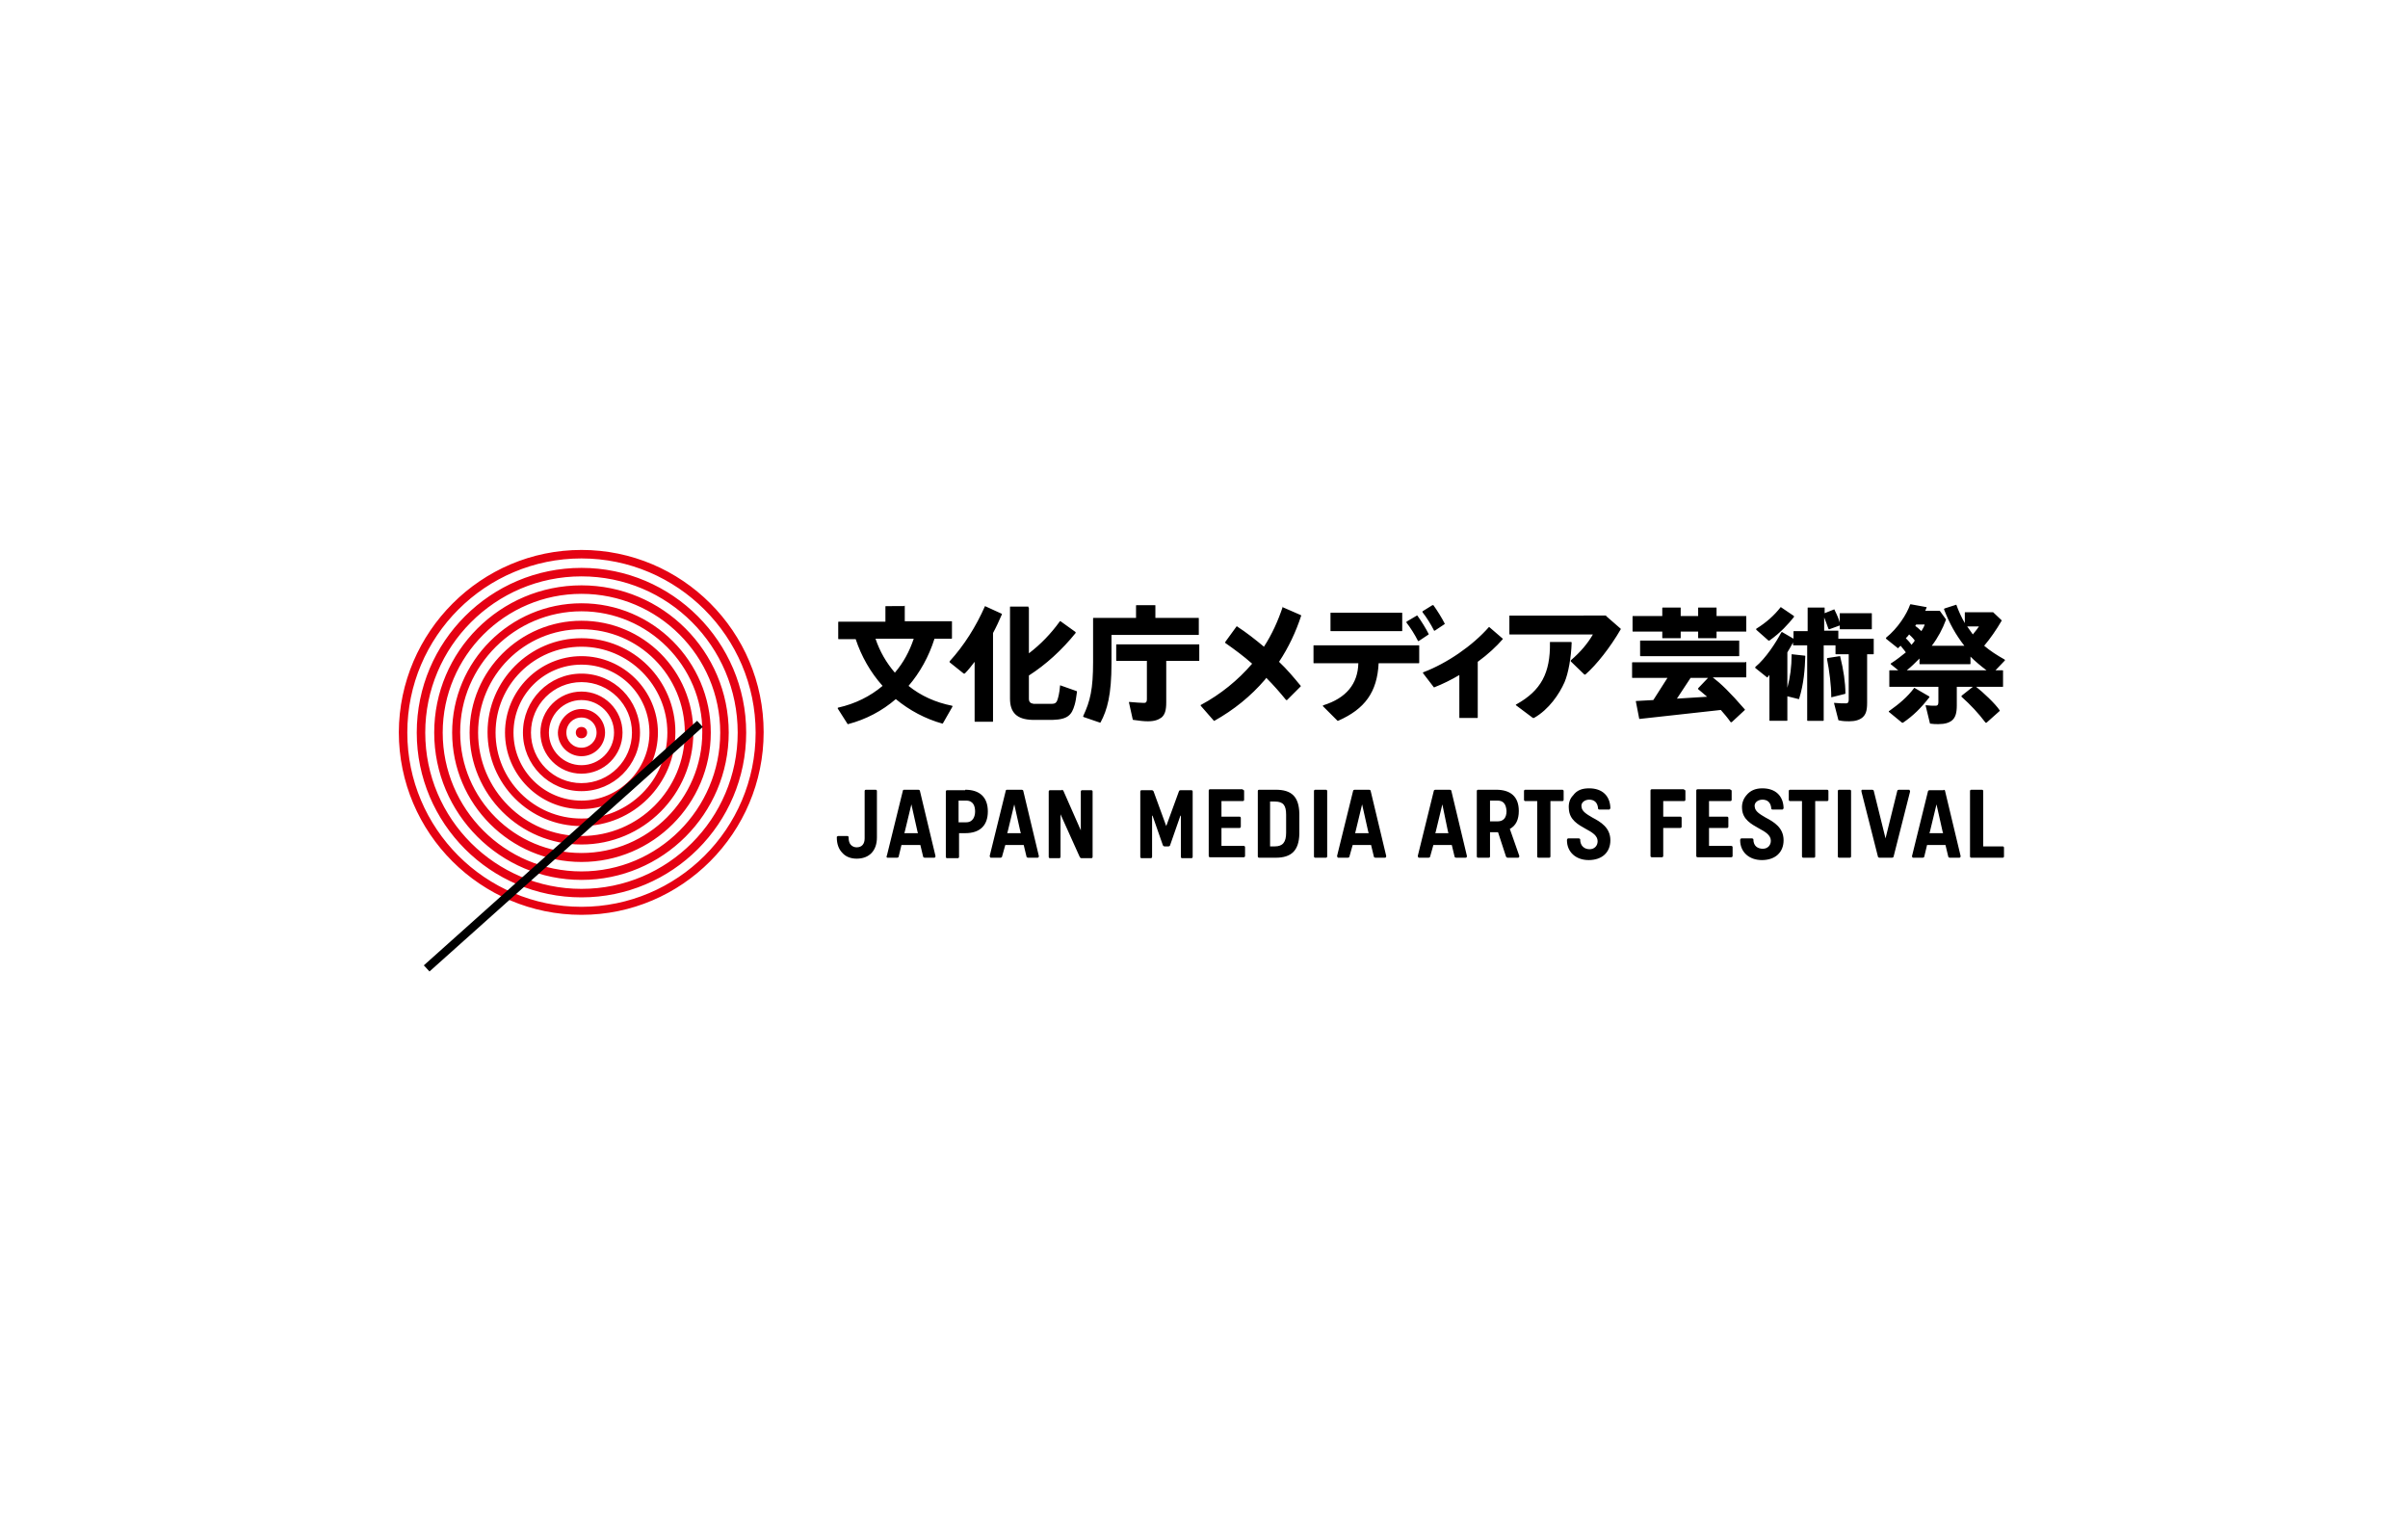 <?xml version="1.0" encoding="utf-8"?>
<!-- Generator: Adobe Illustrator 22.1.0, SVG Export Plug-In . SVG Version: 6.00 Build 0)  -->
<svg version="1.1" id="图层_1" xmlns="http://www.w3.org/2000/svg" xmlns:xlink="http://www.w3.org/1999/xlink" x="0px" y="0px"
	 viewBox="0 0 510.2 323.1" style="enable-background:new 0 0 510.2 323.1;" xml:space="preserve">
<style type="text/css">
	.st0{fill:#FFFFFF;}
	.st1{fill:#E50113;}
</style>
<rect class="st0" width="510.2" height="323.1"/>
<g id="logo_x2F_jp-trim_1_">
	<g id="Group-2_1_" transform="translate(48, 6)">
		<path id="Combined-Shape_5_" d="M325.4,161c2.8,0,4.4,1.6,4.5,4.1c0,0.1,0,0.2-0.1,0.3c-0.1,0.1-0.1,0.1-0.2,0.1l0,0h-2
			c-0.2,0-0.3-0.1-0.3-0.2c-0.1-1.3-0.8-1.9-1.9-1.9c-0.5,0-1,0.2-1.3,0.5c-0.3,0.3-0.4,0.7-0.3,1.1c0.1,0.9,1.1,1.5,2.3,2.2
			c1.7,0.9,3.8,2.1,3.8,4.8c0,2.6-1.8,4.2-4.6,4.2c-2.7,0-4.6-1.7-4.6-4.2c0-0.1,0-0.2,0.1-0.3c0.1-0.1,0.1-0.1,0.2-0.1l0,0h2.2
			c0.1,0,0.3,0.1,0.3,0.2c0,1.5,1,2,2,2c1,0,1.7-0.7,1.7-1.7c0-1.2-1.2-1.9-2.5-2.6c-1.6-0.9-3.5-1.9-3.6-4.2
			c-0.1-1.1,0.3-2.1,0.9-2.8C322.8,161.5,323.9,161,325.4,161z M288.7,161c2.8,0,4.4,1.6,4.5,4.1c0,0.1,0,0.2-0.1,0.3
			c-0.1,0.1-0.1,0.1-0.2,0.1l0,0h-2c-0.2,0-0.3-0.1-0.3-0.2c-0.1-1.3-0.8-1.9-1.9-1.9c-0.5,0-1,0.2-1.3,0.5
			c-0.3,0.3-0.4,0.7-0.3,1.1c0.1,0.9,1.1,1.5,2.3,2.2c1.7,0.9,3.8,2.1,3.8,4.8c0,2.6-1.8,4.2-4.6,4.2c-2.7,0-4.6-1.7-4.6-4.2
			c0-0.1,0-0.2,0.1-0.3c0.1-0.1,0.1-0.1,0.2-0.1l0,0h2.2c0.1,0,0.3,0.1,0.3,0.2c0,1.5,1,2.1,2,2.1c1,0,1.7-0.7,1.7-1.7
			c0-1.2-1.2-1.9-2.5-2.6c-1.6-0.9-3.5-1.9-3.6-4.3c-0.1-1.1,0.2-2.1,0.9-2.8C286.1,161.4,287.2,161,288.7,161z M137.5,161.3
			c0.2,0,0.3,0.1,0.3,0.3l0,0v9.8c0,2.8-1.6,4.5-4.3,4.5c-1.2,0-2.3-0.4-3-1.2c-0.8-0.8-1.2-1.9-1.2-3.3c0-0.1,0-0.2,0.1-0.2
			c0.1-0.1,0.1-0.1,0.2-0.1l0,0h1.9c0.2,0,0.3,0.1,0.3,0.3c0,0.8,0.2,1.3,0.5,1.6c0.3,0.3,0.7,0.5,1.2,0.5c1.1,0,1.7-0.7,1.7-1.9
			l0,0v-10c0-0.2,0.1-0.3,0.3-0.3l0,0H137.5z M242.1,161.3c0.1,0,0.3,0.1,0.3,0.2l0,0l3.3,13.8c0,0,0,0.1,0,0.1
			c0,0.2-0.1,0.3-0.3,0.3l0,0h-2c-0.1,0-0.3-0.1-0.3-0.2l0,0l-0.6-2.5h-3.9l-0.7,2.5c0,0.1-0.2,0.2-0.3,0.2l0,0h-2
			c-0.1,0-0.2,0-0.2-0.1c-0.1-0.1-0.1-0.2-0.1-0.3l0,0l3.4-13.8c0-0.1,0.2-0.2,0.3-0.2l0,0H242.1z M196.1,161.4
			c0.1,0,0.2,0.1,0.3,0.2l0,0l2.7,7.4l2.7-7.4c0-0.1,0.2-0.2,0.3-0.2l0,0h2.3c0.2,0,0.3,0.1,0.3,0.3l0,0v13.8c0,0.2-0.1,0.3-0.3,0.3
			l0,0h-1.9c-0.2,0-0.3-0.1-0.3-0.3l0,0v-8.7l-0.1,0l-2.2,6.3c0,0.1-0.2,0.2-0.3,0.2l0,0h-0.9c-0.1,0-0.2-0.1-0.3-0.2l0,0l-2.2-6.3
			l-0.1,0v8.7c0,0.2-0.1,0.3-0.3,0.3l0,0h-1.9c-0.2,0-0.3-0.1-0.3-0.3l0,0v-13.8c0-0.2,0.1-0.3,0.3-0.3l0,0H196.1z M269,161.3
			c3.1,0,4.8,1.5,4.8,4.5c0,1.8-0.6,3.1-1.9,3.8l0,0l2,5.7c0,0,0,0.1,0,0.1c0,0.2-0.1,0.3-0.3,0.3l0,0h-2.2c-0.1,0-0.2-0.1-0.3-0.2
			l0,0l-1.7-5.2h-1.7v5.1c0,0.2-0.1,0.3-0.3,0.3l0,0h-2.2c-0.2,0-0.3-0.1-0.3-0.3l0,0v-13.8c0-0.2,0.1-0.3,0.3-0.3l0,0H269z
			 M177,161.3c0.1,0,0.2,0.1,0.3,0.2l0,0l3.7,8.4h0v-8.2c0-0.2,0.1-0.3,0.3-0.3l0,0h1.9c0.2,0,0.3,0.1,0.3,0.3l0,0v13.8
			c0,0.2-0.1,0.3-0.3,0.3l0,0h-2.1c-0.1,0-0.2-0.1-0.3-0.2l0,0l-4.1-9.1h0v9c0,0.2-0.1,0.3-0.3,0.3l0,0h-1.9c-0.2,0-0.3-0.1-0.3-0.3
			l0,0v-13.8c0-0.2,0.1-0.3,0.3-0.3l0,0H177z M232.9,161.3c0.2,0,0.3,0.1,0.3,0.3l0,0v13.8c0,0.2-0.1,0.3-0.3,0.3l0,0h-2.2
			c-0.2,0-0.3-0.1-0.3-0.3l0,0v-13.8c0-0.2,0.1-0.3,0.3-0.3l0,0H232.9z M168.5,161.3c0.1,0,0.3,0.1,0.3,0.2l0,0l3.3,13.8
			c0,0,0,0.1,0,0.1c0,0.2-0.1,0.3-0.3,0.3l0,0h-2c-0.1,0-0.3-0.1-0.3-0.2l0,0l-0.6-2.5H165l-0.7,2.5c0,0.1-0.2,0.2-0.3,0.2l0,0h-2
			c-0.1,0-0.2,0-0.2-0.1c-0.1-0.1-0.1-0.2-0.1-0.3l0,0l3.4-13.8c0-0.1,0.1-0.2,0.3-0.2l0,0H168.5z M146.6,161.3
			c0.1,0,0.3,0.1,0.3,0.2l0,0l3.3,13.8c0,0,0,0.1,0,0.1c0,0.2-0.1,0.3-0.3,0.3l0,0h-2c-0.1,0-0.3-0.1-0.3-0.2l0,0l-0.6-2.5h-4
			l-0.6,2.5c0,0.1-0.2,0.2-0.3,0.2l0,0h-2c-0.1,0-0.2,0-0.2-0.1c-0.1-0.1-0.1-0.2,0-0.3l0,0l3.4-13.8c0-0.1,0.1-0.2,0.3-0.2l0,0
			H146.6z M283,161.3c0.2,0,0.3,0.1,0.3,0.3l0,0v1.8c0,0.2-0.1,0.3-0.3,0.3l0,0h-2.5v11.7c0,0.2-0.1,0.3-0.3,0.3l0,0H278
			c-0.2,0-0.3-0.1-0.3-0.3l0,0v-11.7h-2.5c-0.2,0-0.3-0.1-0.3-0.3l0,0v-1.8c0-0.2,0.1-0.3,0.3-0.3l0,0H283z M259.2,161.3
			c0.1,0,0.3,0.1,0.3,0.2l0,0l3.3,13.8c0,0,0,0.1,0,0.1c0,0.2-0.1,0.3-0.3,0.3l0,0h-2c-0.1,0-0.3-0.1-0.3-0.2l0,0l-0.6-2.5h-3.9
			l-0.7,2.5c0,0.1-0.2,0.2-0.3,0.2l0,0h-2c-0.1,0-0.2,0-0.2-0.1c-0.1-0.1-0.1-0.2-0.1-0.3l0,0l3.4-13.8c0-0.1,0.2-0.2,0.3-0.2l0,0
			H259.2z M215.3,161.3c0.2,0,0.3,0.1,0.3,0.3l0,0v1.8c0,0.2-0.1,0.3-0.3,0.3l0,0h-4.5v3.3h3.8c0.2,0,0.3,0.1,0.3,0.3l0,0v1.8
			c0,0.2-0.1,0.3-0.3,0.3l0,0h-3.8v3.8h4.7c0.2,0,0.3,0.1,0.3,0.3l0,0v1.8c0,0.2-0.1,0.3-0.3,0.3l0,0h-7.1c-0.2,0-0.3-0.1-0.3-0.3
			l0,0v-13.8c0-0.2,0.1-0.3,0.3-0.3l0,0H215.3z M156.5,161.3c3.1,0,4.8,1.6,4.8,4.6c0,3-1.7,4.6-4.8,4.6l0,0h-1.3v5
			c0,0.2-0.1,0.3-0.3,0.3l0,0h-2.2c-0.2,0-0.3-0.1-0.3-0.3l0,0v-13.8c0-0.2,0.1-0.3,0.3-0.3l0,0H156.5z M222.3,161.3
			c3.4,0,4.9,1.5,5,5l0,0v4.4c-0.1,3.5-1.7,5-5,5l0,0h-3.5c-0.2,0-0.3-0.1-0.3-0.3l0,0v-13.8c0-0.2,0.1-0.3,0.3-0.3l0,0H222.3z
			 M371.9,161.3c0.2,0,0.3,0.1,0.3,0.3l0,0v11.7h4.1c0.2,0,0.3,0.1,0.3,0.3l0,0v1.8c0,0.2-0.1,0.3-0.3,0.3l0,0h-6.6
			c-0.2,0-0.3-0.1-0.3-0.3l0,0v-13.8c0-0.2,0.1-0.3,0.3-0.3l0,0H371.9z M348.7,161.3c0.1,0,0.3,0.1,0.3,0.2l0,0l2.5,10.1h0l2.5-10.1
			c0-0.1,0.2-0.2,0.3-0.2l0,0h2.1c0.1,0,0.2,0,0.2,0.1c0.1,0.1,0.1,0.2,0.1,0.3l0,0l-3.5,13.8c0,0.1-0.2,0.2-0.3,0.2l0,0h-2.7
			c-0.1,0-0.3-0.1-0.3-0.2l0,0l-3.5-13.8c0-0.1,0-0.2,0-0.3c0.1-0.1,0.1-0.1,0.2-0.1l0,0H348.7z M308.8,161.3c0.2,0,0.3,0.1,0.3,0.3
			l0,0v1.8c0,0.2-0.1,0.3-0.3,0.3l0,0h-4.4v3.3h3.6c0.2,0,0.3,0.1,0.3,0.3l0,0v1.8c0,0.2-0.1,0.3-0.3,0.3l0,0h-3.6v5.9
			c0,0.2-0.1,0.3-0.3,0.3l0,0h-2.1c-0.2,0-0.3-0.1-0.3-0.3l0,0v-13.8c0-0.2,0.1-0.3,0.3-0.3l0,0H308.8z M318.6,161.3
			c0.2,0,0.3,0.1,0.3,0.3l0,0v1.8c0,0.2-0.1,0.3-0.3,0.3l0,0h-4.5v3.3h3.8c0.2,0,0.3,0.1,0.3,0.3l0,0v1.8c0,0.2-0.1,0.3-0.3,0.3l0,0
			h-3.8v3.8h4.7c0.2,0,0.3,0.1,0.3,0.3l0,0v1.8c0,0.2-0.1,0.3-0.3,0.3l0,0h-7.1c-0.2,0-0.3-0.1-0.3-0.3l0,0v-13.8
			c0-0.2,0.1-0.3,0.3-0.3l0,0H318.6z M343.9,161.3c0.2,0,0.3,0.1,0.3,0.3l0,0v13.8c0,0.2-0.1,0.3-0.3,0.3l0,0h-2.2
			c-0.2,0-0.3-0.1-0.3-0.3l0,0v-13.8c0-0.2,0.1-0.3,0.3-0.3l0,0H343.9z M339.1,161.3c0.2,0,0.3,0.1,0.3,0.3l0,0v1.8
			c0,0.2-0.1,0.3-0.3,0.3l0,0h-2.5v11.7c0,0.2-0.1,0.3-0.3,0.3l0,0h-2.2c-0.2,0-0.3-0.1-0.3-0.3l0,0v-11.7h-2.5
			c-0.2,0-0.3-0.1-0.3-0.3l0,0v-1.8c0-0.2,0.1-0.3,0.3-0.3l0,0H339.1z M363.8,161.3c0.1,0,0.3,0.1,0.3,0.2l0,0l3.3,13.8
			c0,0,0,0.1,0,0.1c0,0.2-0.1,0.3-0.3,0.3l0,0h-2c-0.1,0-0.3-0.1-0.3-0.2l0,0l-0.6-2.5h-3.9l-0.6,2.5c0,0.1-0.2,0.2-0.3,0.2l0,0h-2
			c-0.1,0-0.2,0-0.2-0.1c-0.1-0.1-0.1-0.2-0.1-0.2l0,0l3.4-13.8c0-0.1,0.2-0.2,0.3-0.2l0,0H363.8z M222.1,163.8h-1v9.5h1
			c1.7,0,2.4-0.9,2.4-2.9l0,0v-3.8C224.5,164.6,223.9,163.8,222.1,163.8L222.1,163.8z M145.1,164.4L145.1,164.4l-1.4,5.8l-0.1,0.3
			h2.9l-0.1-0.3L145.1,164.4z M166.9,164.4L166.9,164.4l-1.4,5.8l-0.1,0.3h2.9l-0.1-0.3L166.9,164.4z M257.6,164.4L257.6,164.4
			l-1.4,5.8l-0.1,0.3h2.8l-0.1-0.3L257.6,164.4z M240.6,164.4L240.6,164.4l-1.4,5.8l-0.1,0.3h2.9l-0.1-0.3L240.6,164.4z
			 M362.3,164.4L362.3,164.4l-1.4,5.8l-0.1,0.3h2.9l-0.1-0.3L362.3,164.4z M156.7,163.6h-1.6v4.6h1.6c1.5,0,1.9-1.3,1.9-2.3
			C158.6,164.9,158.3,163.6,156.7,163.6L156.7,163.6z M269.3,163.6h-1.6v4.4h1.6c1.2,0,1.9-0.7,1.9-2.2
			C271.1,164.3,270.5,163.6,269.3,163.6L269.3,163.6z"/>
		<path id="Combined-Shape_4_" d="M366.5,122.1L366.5,122.1C366.6,122.2,366.6,122.2,366.5,122.1c0.5,1.4,1.1,2.7,1.8,3.9l0,0v-2.2
			c0-0.1,0-0.1,0.1-0.1l0,0h5.8c0,0,0.1,0,0.1,0l0,0l1.8,1.7c0,0,0,0.1,0,0.1c-1.1,1.9-2.5,3.9-3.7,5.3c1.3,1.1,2.7,2,4.3,2.9
			c0,0,0,0,0.1,0.1c0,0,0,0.1,0,0.1l0,0l-2,2.1h1.5c0.1,0,0.1,0.1,0.1,0.1l0,0v3.3c0,0.1,0,0.1-0.1,0.1l0,0h-5.6
			c1.4,1.1,4.1,3.6,5,5c0,0,0,0.1,0,0.1l0,0l-2.8,2.5c0,0,0,0-0.1,0l0,0c0,0-0.1,0-0.1,0c-1.6-2.1-3.1-3.7-5.1-5.5c0,0,0-0.1,0-0.1
			c0,0,0-0.1,0-0.1l0,0l2.4-1.9h-3.4v3.9c0,1.7-0.3,2.6-1,3.2c-0.6,0.5-1.5,0.8-2.9,0.8c-0.5,0-1.1,0-1.7-0.1c0,0-0.1,0-0.1-0.1l0,0
			l-0.9-3.7c0,0,0-0.1,0-0.1c0,0,0,0,0.1,0c0.7,0.1,1.4,0.1,1.9,0.1l0,0h0.1c0.5,0,0.6-0.3,0.6-0.8l0,0v-3.2h-10.3
			c-0.1,0-0.1,0-0.1-0.1l0,0v-3.3c0-0.1,0-0.1,0.1-0.1l0,0h1.8l-1.6-1.3c0,0,0-0.1,0-0.1c0,0,0-0.1,0.1-0.1c1.1-0.7,2.1-1.5,3.1-2.3
			c-0.4-0.6-0.9-1.1-1.1-1.4c-0.2,0.2-0.4,0.3-0.5,0.5c0,0-0.1,0-0.1,0l0,0l-2.5-2c0,0,0,0,0-0.1c0,0,0-0.1,0-0.1c2.5-2,4.4-5,5.1-7
			c0,0,0.1-0.1,0.1-0.1l0,0l3.3,0.6c0,0,0.1,0,0.1,0c0,0,0,0.1,0,0.1c-0.1,0.3-0.2,0.5-0.3,0.7l0,0h3c0,0,0.1,0,0.1,0l0,0l1.3,1.8
			c0,0,0,0.1,0,0.1c-0.7,1.9-1.7,3.8-3,5.5l0,0h6.9c-1.8-2.3-3.2-4.8-4.3-7.7c0,0,0-0.1,0-0.1c0,0,0,0,0.1-0.1l0,0L366.5,122.1
			C366.5,122.1,366.5,122.1,366.5,122.1L366.5,122.1z M143.6,122.3c0.1,0,0.1,0,0.1,0.1l0,0v3.2h9.9c0.1,0,0.1,0,0.1,0.1l0,0v3.5
			c0,0.1-0.1,0.1-0.1,0.1l0,0H150c-1.2,3.8-3.1,7.2-5.5,10c2.6,2.1,5.7,3.5,9.2,4.2c0,0,0.1,0,0.1,0.1c0,0,0,0.1,0,0.1l0,0l-2,3.5
			c0,0-0.1,0.1-0.1,0.1c0,0,0,0,0,0c-3.6-1-7-2.8-9.9-5.2c-2.9,2.5-6.3,4.3-10.1,5.3c0,0,0,0,0,0c0,0-0.1,0-0.1,0l0,0l-2.1-3.3
			c0,0,0-0.1,0-0.1c0,0,0-0.1,0.1-0.1c3.6-0.8,6.8-2.4,9.4-4.6c-2.6-2.9-4.5-6.3-5.7-9.9l0,0h-3.6c-0.1,0-0.1-0.1-0.1-0.1l0,0v-3.5
			c0-0.1,0.1-0.1,0.1-0.1l0,0h9.9v-3.2c0-0.1,0.1-0.1,0.1-0.1l0,0H143.6z M321.9,134.2c0.1,0,0.1,0,0.1,0.1l0,0v3.1
			c0,0.1,0,0.1-0.1,0.1l0,0h-7c1.7,1.3,3.6,3.1,6.8,6.8c0,0,0,0.1,0,0.1l0,0l-2.8,2.6c0,0,0,0-0.1,0l0,0h0c0,0-0.1,0-0.1,0
			c-0.7-1-1.4-1.8-2.1-2.6l0,0l-17.2,1.9c-0.1,0-0.1,0-0.1-0.1l0,0l-0.7-3.6c0,0,0-0.1,0-0.1c0,0,0,0,0.1,0l0,0l3.6-0.2v0l3-4.7
			h-7.4c-0.1,0-0.1,0-0.1-0.1l0,0v-3.1c0-0.1,0.1-0.1,0.1-0.1l0,0H321.9z M196.7,122.2c0.1,0,0.1,0,0.1,0.1l0,0v2.6h9.1
			c0.1,0,0.1,0,0.1,0.1l0,0v3.4c0,0.1,0,0.1-0.1,0.1l0,0h-18.4v6c0,6.7-0.9,9.9-2.3,12.5c0,0-0.1,0.1-0.1,0.1l0,0l0,0l-3.5-1.2
			c0,0,0,0-0.1-0.1c0,0,0-0.1,0-0.1c1.5-3.2,2.1-5.7,2.1-11.5l0,0V125c0-0.1,0-0.1,0.1-0.1l0,0h9v-2.6c0-0.1,0.1-0.1,0.1-0.1l0,0
			H196.7z M338.5,122.7c0.1,0,0.1,0,0.1,0.1l0,0v1.1l2-0.8c0.1,0,0.1,0,0.1,0.1c0.6,1.2,1,2.2,1.1,2.7l0,0V124c0-0.1,0-0.1,0.1-0.1
			l0,0h6.6c0.1,0,0.1,0,0.1,0.1l0,0v3.2c0,0.1-0.1,0.1-0.1,0.1l0,0h-6.6c-0.1,0-0.1,0-0.1-0.1l0,0v-0.7l-2.2,0.8c0,0-0.1,0-0.1,0
			c0,0,0,0-0.1-0.1c-0.4-1.2-0.6-1.6-0.9-2.4l0,0v2.8h2.9c0.1,0,0.1,0,0.1,0.1l0,0v1.6h7.4c0.1,0,0.1,0,0.1,0.1l0,0v3.1
			c0,0.1-0.1,0.1-0.1,0.1l0,0h-1.3v10.3c0,1.7-0.3,2.5-1,3.1c-0.6,0.5-1.5,0.8-2.8,0.8c-0.6,0-1.3,0-2.2-0.2c0,0-0.1,0-0.1-0.1l0,0
			l-0.9-3.5c0,0,0-0.1,0-0.1c0,0,0.1,0,0.1,0c0.9,0.1,1.8,0.1,2.3,0.1c0,0,0.1,0,0.1,0c0.5,0,0.6-0.3,0.6-0.8l0,0v-9.6h-2.7
			c-0.1,0-0.1-0.1-0.1-0.1l0,0v-1.8h-2.5v15.9c0,0.1-0.1,0.1-0.1,0.1l0,0h-3.3c-0.1,0-0.1-0.1-0.1-0.1l0,0v-15.9h-2.9
			c-0.1,0-0.1,0-0.1-0.1l0,0v-0.5c-0.4,0.8-0.8,1.4-1.2,2.1l0,0v7.5c0.6-2.2,0.9-4.5,0.9-7c0,0,0-0.1,0-0.1c0,0,0.1,0,0.1,0l0,0
			l2.7,0.3c0.1,0,0.1,0.1,0.1,0.1c-0.1,2.8-0.3,5.8-1.3,9c0,0.1-0.1,0.1-0.1,0.1l0,0l-2.4-0.6v5.1c0,0.1-0.1,0.1-0.1,0.1l0,0h-3.6
			c-0.1,0-0.1-0.1-0.1-0.1l0,0V137c-0.1,0.1-0.3,0.3-0.4,0.5c0,0-0.1,0-0.1,0l0,0l-2.5-2c0,0,0-0.1,0-0.1c0,0,0-0.1,0-0.1
			c2.2-1.8,4.4-5.2,5.5-7.3c0,0,0,0,0.1-0.1c0,0,0.1,0,0.1,0l0,0l2.4,1.4v-1.5c0-0.1,0.1-0.1,0.1-0.1l0,0h2.9v-4.9
			c0-0.1,0-0.1,0.1-0.1l0,0H338.5z M357.6,139.7L357.6,139.7l3.1,1.8c0,0,0,0,0.1,0.1c0,0,0,0.1,0,0.1c-1.8,2.3-3.4,3.9-5.6,5.4
			c0,0,0,0-0.1,0c0,0,0,0-0.1,0l0,0l-2.8-2.3c0,0,0-0.1,0-0.1c0,0,0-0.1,0.1-0.1C354.4,143.1,356.1,141.7,357.6,139.7
			C357.6,139.7,357.6,139.7,357.6,139.7L357.6,139.7z M160.7,122.4L160.7,122.4l3.5,1.6c0,0,0.1,0.1,0.1,0.1c-0.6,1.4-1.2,2.7-1.9,4
			l0,0v18.7c0,0.1,0,0.1-0.1,0.1l0,0h-3.7c-0.1,0-0.1-0.1-0.1-0.1l0,0v-12.6c-0.7,0.9-1.3,1.7-2.1,2.5c0,0-0.1,0-0.1,0
			c0,0,0,0-0.1,0l0,0l-3-2.4c0,0,0,0,0-0.1c0,0,0-0.1,0-0.1C156.3,130.7,158.8,126.7,160.7,122.4
			C160.6,122.4,160.6,122.4,160.7,122.4C160.7,122.4,160.7,122.4,160.7,122.4L160.7,122.4z M206,130.5c0.1,0,0.1,0,0.1,0.1l0,0v3.3
			c0,0.1,0,0.1-0.1,0.1l0,0h-6.9v8.8c0,1.7-0.3,2.6-1,3.2c-0.7,0.5-1.5,0.8-2.9,0.8c-0.8,0-1.8-0.1-3.1-0.3c0,0-0.1,0-0.1-0.1l0,0
			l-0.8-3.6c0,0,0-0.1,0-0.1c0,0,0.1,0,0.1,0c1.1,0.1,2.5,0.2,3,0.2c0.1,0,0.1,0,0.1,0c0.5,0,0.6-0.3,0.6-0.8l0,0v-8.1h-6.4
			c-0.1,0-0.1,0-0.1-0.1l0,0v-3.3c0-0.1,0-0.1,0.1-0.1l0,0H206z M223.7,122.6L223.7,122.6l3.9,1.7c0,0,0.1,0.1,0.1,0.1
			c-1.1,3.4-2.7,6.8-4.7,9.8c1.7,1.6,3.2,3.4,4.6,5.1c0,0,0,0.1,0,0.1l0,0l-2.9,2.9c0,0-0.1,0-0.1,0l0,0c0,0-0.1,0-0.1,0
			c-1.3-1.6-2.7-3.2-4.2-4.7c-0.1,0.1-0.2,0.3-0.3,0.4c-3,3.5-6.6,6.4-10.7,8.7c0,0,0,0,0,0c0,0-0.1,0-0.1,0l0,0l-2.8-3.2
			c0,0,0-0.1,0-0.1c0,0,0-0.1,0.1-0.1c4.1-2.2,7.8-5.2,10.8-8.7c-1.8-1.6-3.7-3-5.7-4.4c0,0,0,0,0-0.1c0,0,0-0.1,0-0.1l0,0l2.4-3.3
			c0,0,0.1-0.1,0.1,0c2,1.3,3.9,2.8,5.7,4.3c1.7-2.6,3-5.5,4-8.5C223.6,122.6,223.7,122.6,223.7,122.6
			C223.7,122.6,223.8,122.6,223.7,122.6L223.7,122.6z M252.6,130.7c0.1,0,0.1,0,0.1,0.1l0,0v3.6c0,0.1-0.1,0.1-0.1,0.1l0,0h-8.5
			c-0.3,6.1-2.9,9.7-8.6,12.2c0,0,0,0,0,0c0,0-0.1,0-0.1,0l0,0l-3.1-3.1c0,0,0-0.1,0-0.1c0,0,0-0.1,0.1-0.1c4.8-1.5,7.3-4.5,7.4-8.9
			l0,0h-9.4c-0.1,0-0.1,0-0.1-0.1l0,0v-3.6c0-0.1,0-0.1,0.1-0.1l0,0H252.6z M169.9,122.7c0.1,0,0.1,0,0.1,0.1l0,0v9.6
			c2.5-1.9,4.7-4.2,6.5-6.7c0,0,0-0.1,0.1-0.1c0,0,0.1,0,0.1,0l0,0l3.2,2.3c0,0,0,0,0,0.1c0,0,0,0.1,0,0.1c-2.9,3.6-6.3,6.7-9.9,9
			l0,0h0v4.9c0,0.7,0.3,1,1,1.1c0,0,0,0,0,0l0,0l0.1,0c0.9,0,1.2,0,1.9,0c0.7,0,1.3,0,1.9,0c0.6,0,0.9-0.2,1.1-0.7
			c0.2-0.5,0.5-1.7,0.6-3.1c0,0,0-0.1,0-0.1c0,0,0.1,0,0.1,0l0,0l3.4,1.2c0,0,0.1,0.1,0.1,0.1c-0.2,1.5-0.3,2.1-0.5,2.8
			c-0.6,2.1-1.4,3.1-4.6,3.2c-0.6,0-1.3,0-2.2,0c-0.8,0-1.2,0-2.2,0c-3.2-0.1-4.7-1.5-4.7-4.5l0,0v-19.4c0-0.1,0-0.1,0.1-0.1l0,0
			H169.9z M267.5,126.8C267.5,126.8,267.6,126.8,267.5,126.8L267.5,126.8l2.9,2.5c0,0,0,0.1,0,0.1c-1.3,1.5-3.1,3.2-5.3,4.8l0,0
			v11.8c0,0.1-0.1,0.1-0.1,0.1l0,0h-3.7c-0.1,0-0.1,0-0.1-0.1l0,0V137c-1.7,1-3.5,1.9-5.3,2.6c0,0,0,0,0,0c0,0-0.1,0-0.1,0l0,0
			l-2.3-3c0,0,0-0.1,0-0.1c0,0,0-0.1,0.1-0.1C258.6,134.5,264,130.8,267.5,126.8C267.5,126.8,267.5,126.8,267.5,126.8z M284.9,130
			C284.9,130,284.9,130,284.9,130c0.1,0.1,0.1,0.1,0.1,0.1c-0.1,3.2-0.7,6.5-1.5,8.4c-1.1,2.5-3.3,5.8-6.5,7.6c0,0,0,0-0.1,0
			c0,0,0,0-0.1,0l0,0l-3.6-2.7c0,0-0.1-0.1,0-0.1c0,0,0-0.1,0.1-0.1c5.2-2.9,7.2-6.6,7.1-13.1c0,0,0-0.1,0-0.1c0,0,0,0,0.1,0l0,0
			H284.9z M313.9,137.6h-3.7l-2.9,4.4l6.4-0.4c-1-0.9-1.7-1.4-1.9-1.6c0,0,0-0.1,0-0.1c0,0,0-0.1,0-0.1l0,0L313.9,137.6z M341.8,133
			c0.1,0,0.1,0,0.1,0.1c0.7,2.8,1.1,5.5,1.1,7.8c0,0,0,0.1-0.1,0.1l0,0l-2.8,0.7h0c0,0,0,0-0.1,0c0,0,0,0,0-0.1c0-2.4-0.4-5.5-0.9-8
			c0,0,0-0.1,0-0.1c0,0,0,0,0.1-0.1l0,0L341.8,133z M292.3,124.5C292.3,124.5,292.4,124.5,292.3,124.5L292.3,124.5l3.1,2.7
			c0,0,0,0.1,0,0.1c-2.2,3.8-5.1,7.5-7.5,9.6c0,0-0.1,0-0.1,0c0,0-0.1,0-0.1,0l0,0l-2.9-2.8c0,0,0-0.1,0-0.1c0,0,0-0.1,0-0.1
			c2.1-1.8,3.6-3.6,4.7-5.5l0,0h-17.6c-0.1,0-0.1,0-0.1-0.1l0,0v-3.8c0-0.1,0-0.1,0.1-0.1l0,0H292.3z M145.6,129.3h-8.1
			c0.9,2.7,2.3,5.1,4.1,7.2C143.4,134.4,144.7,132,145.6,129.3L145.6,129.3z M369.5,133.1v1.5c0,0.1-0.1,0.1-0.1,0.1l0,0h-10.6
			c-0.1,0-0.1,0-0.1-0.1l0,0v-1.1c-0.9,0.9-1.8,1.8-2.7,2.5l0,0h16.9C371.7,135.1,370.5,134.1,369.5,133.1L369.5,133.1z
			 M320.4,129.7c0.1,0,0.1,0,0.1,0.1l0,0v3.1c0,0.1,0,0.1-0.1,0.1l0,0h-20.8c-0.1,0-0.1-0.1-0.1-0.1l0,0v-3.1c0-0.1,0-0.1,0.1-0.1
			l0,0H320.4z M356.5,128.4c-0.2,0.3-0.4,0.5-0.7,0.8c0.3,0.3,0.8,0.8,1.2,1.4c0.3-0.3,0.5-0.6,0.7-0.9
			C357.3,129.1,356.8,128.7,356.5,128.4z M252.2,124.4c0,0,0.1,0,0.1,0c0.8,1.1,1.8,2.7,2.4,3.9c0,0.1,0,0.1,0,0.1l0,0l-2.1,1.4
			c0,0,0,0-0.1,0c0,0,0,0,0,0c0,0-0.1,0-0.1-0.1c-0.6-1.2-1.6-2.8-2.4-3.8c0,0,0-0.1,0-0.1c0,0,0-0.1,0-0.1l0,0L252.2,124.4z
			 M329.3,122.6L329.3,122.6l2.8,1.9c0,0,0,0,0,0.1c0,0,0,0,0,0.1c-1.2,1.5-2.8,3.3-5.2,5c0,0,0,0-0.1,0c0,0-0.1,0-0.1,0l0,0
			l-2.6-2.3c0,0,0-0.1,0-0.1c0,0,0-0.1,0-0.1C326.2,125.9,327.9,124.4,329.3,122.6C329.2,122.6,329.3,122.6,329.3,122.6L329.3,122.6
			z M308,122.7c0.1,0,0.1,0,0.1,0.1l0,0v1.7h3.7v-1.7c0-0.1,0-0.1,0.1-0.1l0,0h3.7c0.1,0,0.1,0,0.1,0.1l0,0v1.7h6.2
			c0.1,0,0.1,0,0.1,0.1l0,0v3.1c0,0.1,0,0.1-0.1,0.1l0,0h-6.2v1.3c0,0.1,0,0.1-0.1,0.1l0,0h-3.7c-0.1,0-0.1,0-0.1-0.1l0,0v-1.3h-3.7
			v1.3c0,0.1,0,0.1-0.1,0.1l0,0h-3.7c-0.1,0-0.1,0-0.1-0.1l0,0v-1.3H298c-0.1,0-0.1-0.1-0.1-0.1l0,0v-3.1c0-0.1,0.1-0.1,0.1-0.1l0,0
			h6.2v-1.7c0-0.1,0.1-0.1,0.1-0.1l0,0H308z M371.3,126.7h-2.5c0.4,0.6,0.8,1.1,1.2,1.7C370.6,127.7,371.1,127,371.3,126.7
			L371.3,126.7z M249,123.8c0.1,0,0.1,0.1,0.1,0.1l0,0v3.7c0,0.1,0,0.1-0.1,0.1l0,0h-15c-0.1,0-0.1,0-0.1-0.1l0,0v-3.7
			c0-0.1,0-0.1,0.1-0.1l0,0H249z M359.8,126.3H358c-0.1,0.1-0.1,0.2-0.2,0.3c0.3,0.2,0.8,0.6,1.3,1.1
			C359.4,127.2,359.7,126.7,359.8,126.3L359.8,126.3z M255.5,122.2c0,0,0.1,0,0.2,0c0.8,1.1,1.8,2.7,2.4,3.9c0,0,0,0.1,0,0.1l0,0
			l-2.1,1.4c0,0,0,0-0.1,0c0,0,0,0,0,0c0,0-0.1,0-0.1-0.1c-0.6-1.2-1.6-2.8-2.4-3.8c0,0,0-0.1,0-0.1c0,0,0-0.1,0-0.1l0,0
			L255.5,122.2z"/>
	</g>
	<g id="Group_1_">
		<path id="Combined-Shape_3_" class="st1" d="M123.2,116.5c21.3,0,38.6,17.3,38.6,38.6c0,21.3-17.3,38.7-38.6,38.7
			c-21.3,0-38.7-17.3-38.7-38.7C84.6,133.9,101.9,116.5,123.2,116.5z M123.2,118.3c-20.3,0-36.9,16.5-36.9,36.9
			c0,20.3,16.5,36.9,36.9,36.9c20.3,0,36.9-16.5,36.9-36.9C160.1,134.9,143.5,118.3,123.2,118.3z M123.2,120.3
			c19.2,0,34.9,15.7,34.9,34.9c0,19.3-15.7,34.9-34.9,34.9c-19.3,0-34.9-15.7-34.9-34.9C88.3,135.9,104,120.3,123.2,120.3z
			 M123.2,122.1c-18.3,0-33.1,14.9-33.1,33.1c0,18.3,14.9,33.1,33.1,33.1c18.3,0,33.1-14.9,33.1-33.1
			C156.3,136.9,141.5,122.1,123.2,122.1z M123.2,124c17.2,0,31.2,14,31.2,31.2c0,17.2-14,31.2-31.2,31.2c-17.2,0-31.2-14-31.2-31.2
			C92,138,106,124,123.2,124z M123.2,125.8c-16.2,0-29.4,13.2-29.4,29.4c0,16.2,13.2,29.4,29.4,29.4c16.2,0,29.4-13.2,29.4-29.4
			C152.6,139,139.4,125.8,123.2,125.8z M123.2,127.8c15.1,0,27.4,12.3,27.4,27.4c0,15.1-12.3,27.4-27.4,27.4
			c-15.1,0-27.4-12.3-27.4-27.4C95.8,140.1,108.1,127.8,123.2,127.8z M123.2,129.5c-14.1,0-25.7,11.5-25.7,25.6
			c0,14.1,11.5,25.6,25.7,25.6c14.1,0,25.6-11.5,25.6-25.6C148.9,141.1,137.3,129.5,123.2,129.5z M123.2,131.5
			c13.1,0,23.7,10.6,23.7,23.7c0,13.1-10.6,23.7-23.7,23.7c-13.1,0-23.7-10.6-23.7-23.7C99.5,142.1,110.2,131.5,123.2,131.5z
			 M123.2,133.3c-12.1,0-21.9,9.8-21.9,21.9s9.8,21.9,21.9,21.9c12.1,0,21.9-9.8,21.9-21.9S135.3,133.3,123.2,133.3z M123.2,135.2
			c11,0,19.9,8.9,19.9,19.9c0,11-8.9,19.9-19.9,19.9c-11,0-19.9-8.9-19.9-19.9C103.3,144.2,112.2,135.2,123.2,135.2z M123.2,137
			c-10,0-18.2,8.1-18.2,18.2c0,10,8.1,18.2,18.2,18.2c10,0,18.2-8.1,18.2-18.2C141.4,145.2,133.2,137,123.2,137z M123.2,139
			c8.9,0,16.2,7.3,16.2,16.2c0,8.9-7.3,16.2-16.2,16.2c-8.9,0-16.2-7.3-16.2-16.2C107,146.3,114.3,139,123.2,139z M123.2,140.8
			c-8,0-14.4,6.5-14.4,14.4c0,8,6.5,14.4,14.4,14.4c7.9,0,14.4-6.5,14.4-14.4C137.6,147.2,131.2,140.8,123.2,140.8z M123.2,142.7
			c6.9,0,12.4,5.6,12.4,12.5c0,6.9-5.6,12.4-12.4,12.4c-6.9,0-12.4-5.6-12.4-12.4C110.8,148.3,116.3,142.7,123.2,142.7z
			 M123.2,144.5c-5.9,0-10.7,4.8-10.7,10.7c0,5.9,4.8,10.7,10.7,10.7c5.9,0,10.7-4.8,10.7-10.7C133.9,149.3,129.1,144.5,123.2,144.5
			z M123.2,146.5c4.8,0,8.7,3.9,8.7,8.7c0,4.8-3.9,8.7-8.7,8.7c-4.8,0-8.7-3.9-8.7-8.7C114.5,150.4,118.4,146.5,123.2,146.5z
			 M123.2,148.3c-3.8,0-6.9,3.1-6.9,6.9c0,3.8,3.1,6.9,6.9,6.9c3.8,0,6.9-3.1,6.9-6.9C130.1,151.4,127,148.3,123.2,148.3z
			 M123.2,150.2c2.7,0,5,2.2,5,5c0,2.7-2.2,5-5,5c-2.7,0-5-2.2-5-5C118.3,152.5,120.5,150.2,123.2,150.2z M123.2,152
			c-1.8,0-3.2,1.4-3.2,3.2c0,1.8,1.4,3.2,3.2,3.2c1.7,0,3.2-1.4,3.2-3.2C126.4,153.4,125,152,123.2,152z M123.2,154
			c0.7,0,1.2,0.5,1.2,1.2c0,0.7-0.5,1.2-1.2,1.2c-0.7,0-1.2-0.5-1.2-1.2C122,154.5,122.5,154,123.2,154z"/>
		<polygon id="Fill-24_1_" points="89.8,204.5 91,205.8 148.9,154 147.7,152.7 		"/>
	</g>
</g>
</svg>
